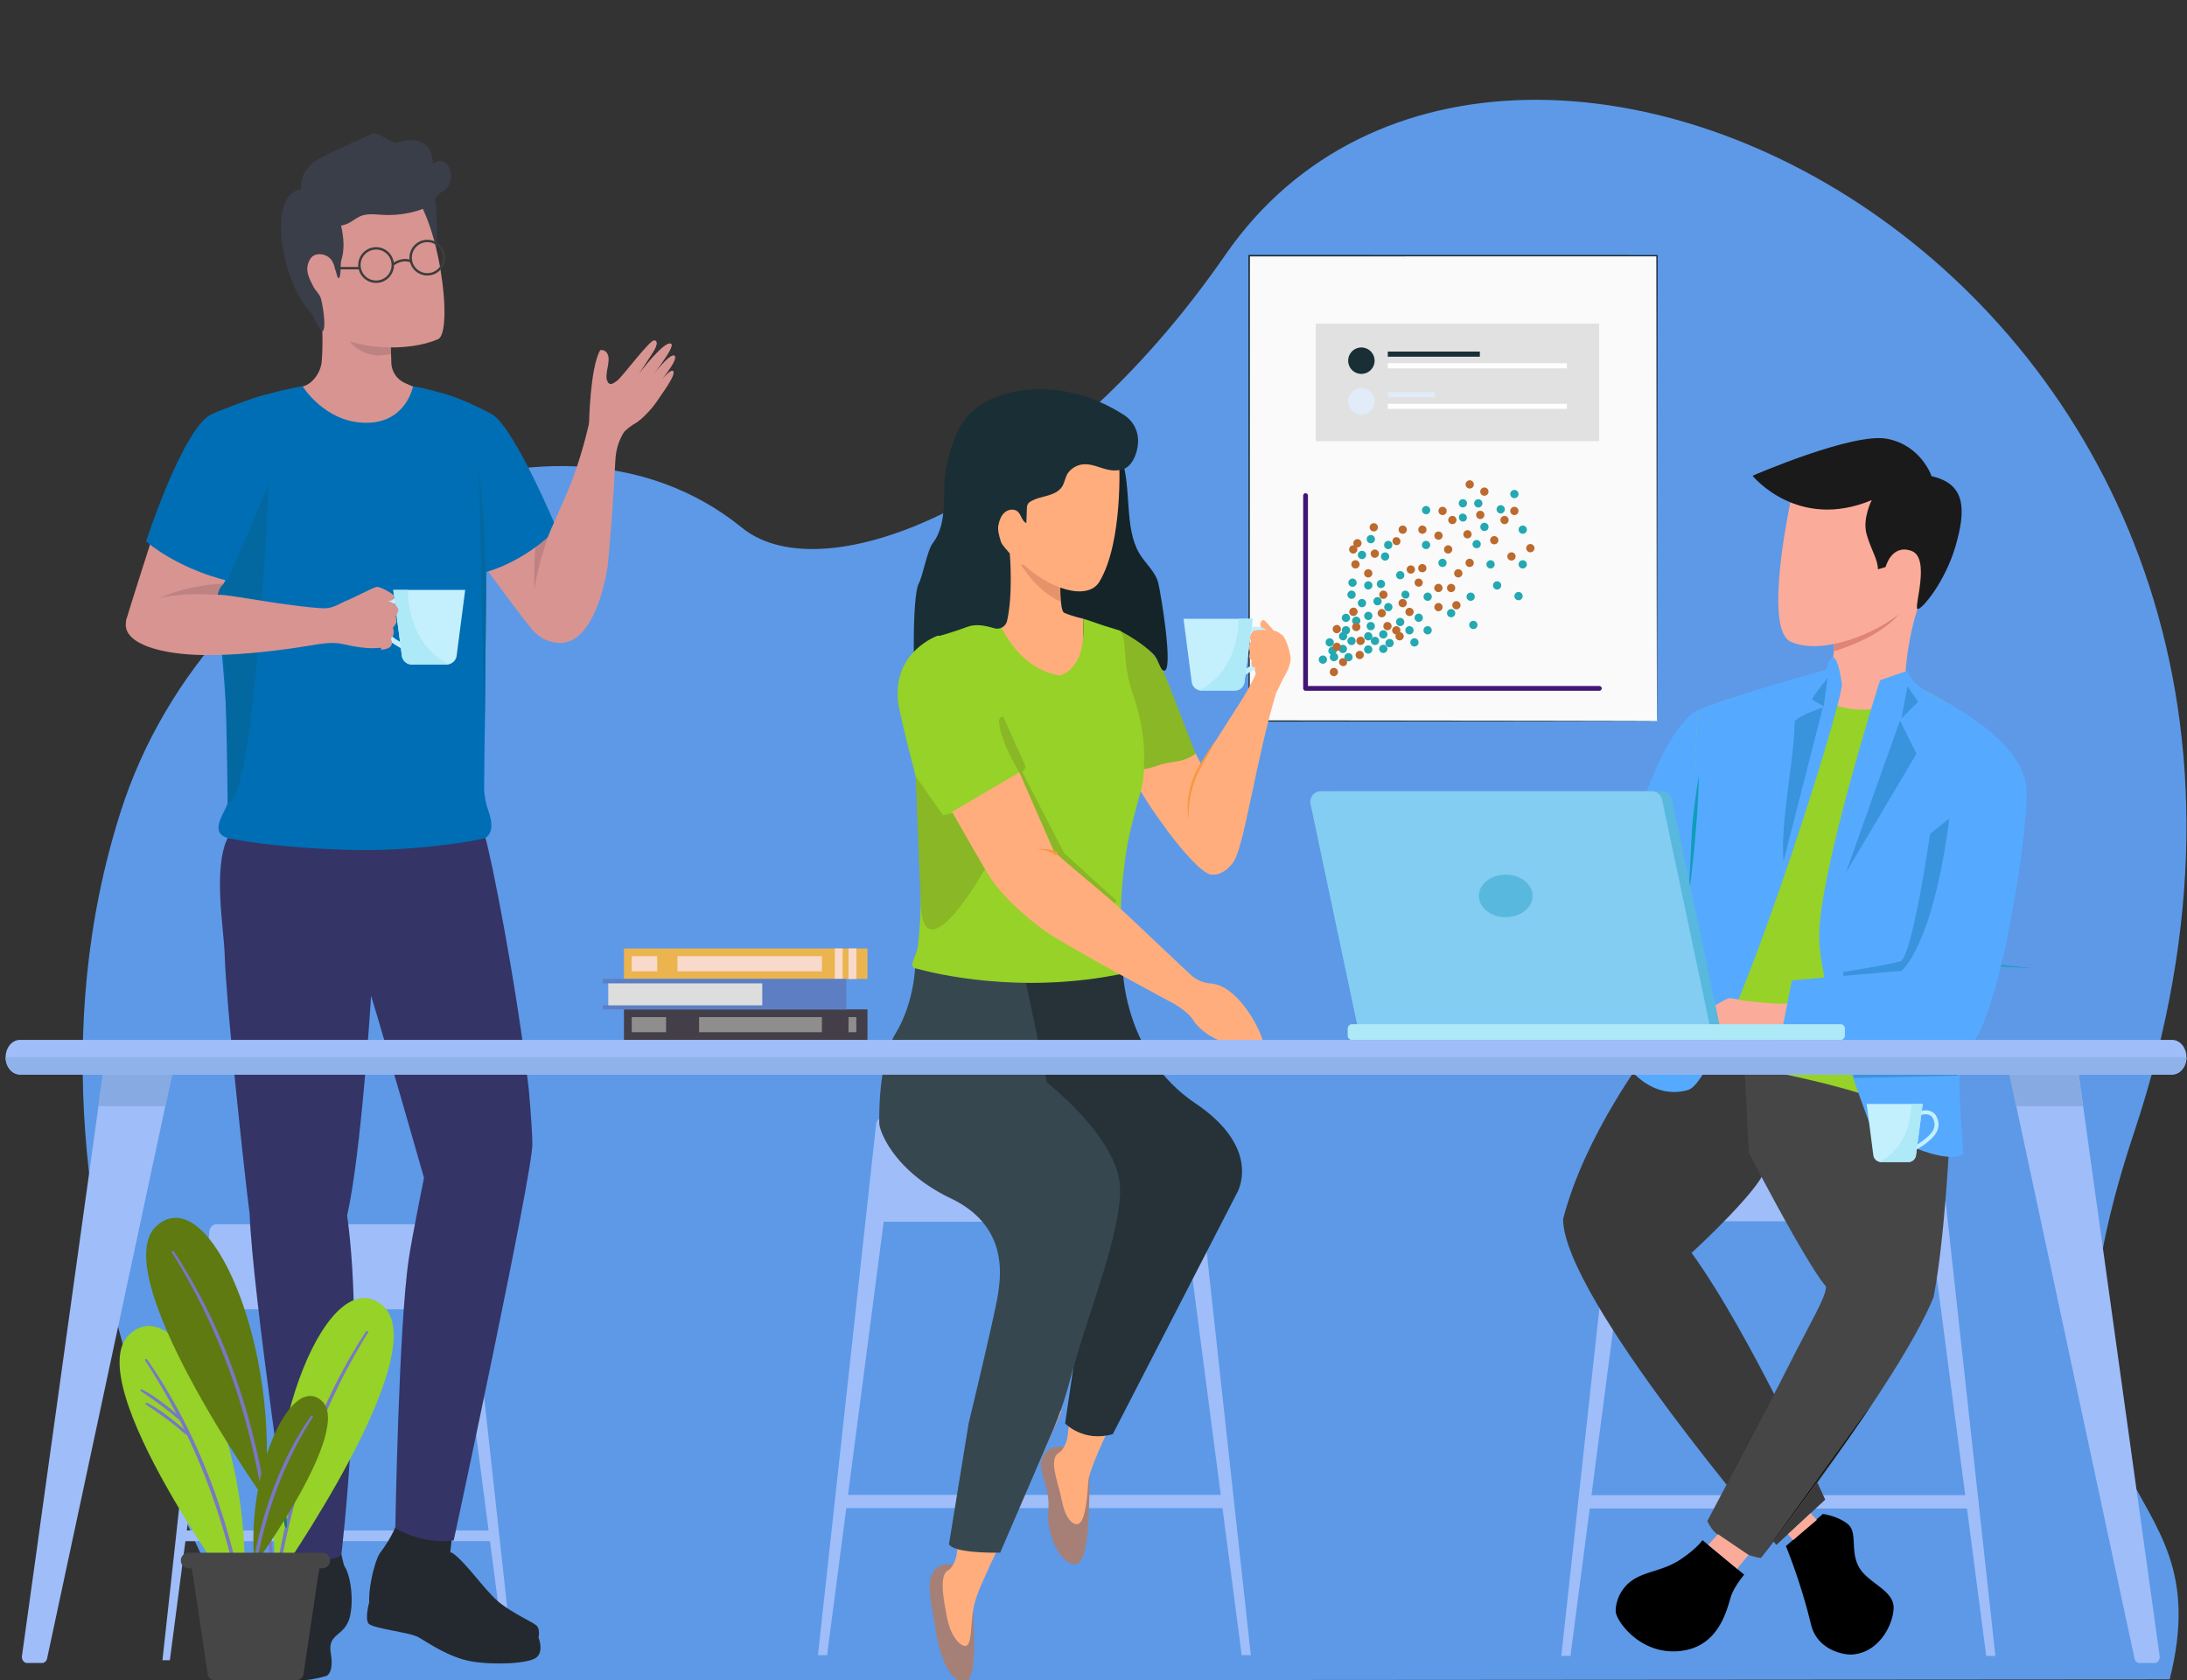 <svg viewBox="0 0 610.67 469.33" xmlns="http://www.w3.org/2000/svg"><rect x="0" y="0" width="610.67" height="469.33" fill="#333333" stroke="none"/><defs><clipPath id="a"><path d="M0 352h458V0H0z"/></clipPath></defs><g clip-path="url(#a)" transform="matrix(1.333 0 0 -1.333 0 469.33)"><path d="M56.499-.078s-60.345 90.493-31.263 181.96c18.956 59.62 90.065 92.29 130.2 59.62 17.092-13.913 64.924 4.61 101.21 57.139 60.172 87.112 248.45-9.677 190.38-183.87C420.491 35.18 465.87 45.37 454.491.2z" fill="#5d99e7"/><path d="M347.1 201h-85.437v97.506H347.1z" fill="#fafafa"/><path d="M347.1 201.01s-.005.159-.008.464l-.008 1.355-.016 5.263-.037 19.894-.072 70.53.141-.14-85.428-.019h-.009l.16.159-.025-97.506-.135.135 61.969-.07 17.325-.034 4.568-.016c1.034-.005 1.575-.015 1.575-.015s-.521-.01-1.547-.015l-4.54-.015-17.296-.035-62.054-.069h-.133v.134l-.026 97.506v.159h.168l85.428-.019h.141v-.14l-.072-70.621-.037-19.862-.016-5.235-.008-1.34c-.003-.3-.008-.448-.008-.448" fill="#1a2e35"/><path d="M273.48 248.24v-40.392h61.537" fill="none" stroke="#421675" stroke-linecap="round" stroke-linejoin="round" stroke-miterlimit="10"/><path d="M277.72 213.26a.866.866 0 10-1.17 1.275.866.866 0 001.17-1.275m2.29.5a.864.864 0 10-1.171 1.272.865.865 0 101.171-1.272" fill="#24a8b2"/><path d="M279.72 215.1a.865.865 0 10-1.171 1.273.865.865 0 001.171-1.273m-.57 1.77a.866.866 0 10-1.17 1.275.866.866 0 001.17-1.275m2.77 1.27a.865.865 0 10-1.172 1.273.865.865 0 001.172-1.273m1.79-.98a.864.864 0 10-1.171 1.27.864.864 0 001.171-1.27m3.51-1.78a.866.866 0 10-1.17 1.275.866.866 0 001.17-1.275m-4.15-1.62a.864.864 0 10-1.171 1.27.864.864 0 001.171-1.27m-1.15 1.75a.866.866 0 10-1.17 1.272.866.866 0 001.17-1.272" fill="#24a8b2"/><path d="M282.55 219.41a.866.866 0 10-1.17 1.275.866.866 0 001.17-1.275m0 2.6a.866.866 0 10-1.17 1.275.866.866 0 001.17-1.275m2.16-.61a.866.866 0 10-1.17 1.275.866.866 0 001.17-1.275m2.51-3.26a.864.864 0 10-1.171 1.27.864.864 0 001.171-1.27" fill="#24a8b2"/><path d="M288.61 217.16a.865.865 0 10-1.172 1.273.865.865 0 001.172-1.273m1.77-1.65a.866.866 0 10-1.17 1.275.866.866 0 001.17-1.275" fill="#24a8b2"/><path d="M280.01 210.65a.865.865 0 10-1.171 1.273.865.865 0 001.171-1.273m1.91 2.05a.866.866 0 00-1.171 1.273.866.866 0 001.171-1.273m-1.27 3.25a.866.866 0 10-1.17 1.272.866.866 0 001.17-1.272m0 3.72a.866.866 0 10-1.17 1.272.866.866 0 001.17-1.272m4.06.43a.866.866 0 10-1.17 1.275.866.866 0 001.17-1.275m-.63 3.15a.864.864 0 10-1.171 1.272.865.865 0 101.171-1.272m5.96-.27a.865.865 0 10-1.171 1.273.865.865 0 001.171-1.273m1.21-2.7a.866.866 0 10-1.17 1.275.866.866 0 001.17-1.275m-5.67-3.12a.864.864 0 10-1.171 1.272.865.865 0 101.171-1.272m-.16-2.94a.865.865 0 10-1.171 1.273.865.865 0 001.171-1.273m8.36 3.92a.864.864 0 10-1.171 1.27.864.864 0 001.171-1.27" fill="#bc6a2e"/><path d="M293.11 219.41a.866.866 0 10-1.17 1.272.866.866 0 001.17-1.272m1.32 5.69a.866.866 0 10-1.17 1.275.866.866 0 001.17-1.275m1.43-1.85a.864.864 0 10-1.171 1.27.864.864 0 001.171-1.27m-5.48 3.6a.865.865 0 10-1.171 1.273.865.865 0 001.171-1.273m-3.16 4.49a.866.866 0 10-1.17 1.275.866.866 0 001.17-1.275m-2.69 1.87a.865.865 0 10-1.171 1.273.865.865 0 001.171-1.273m-.45 3.14a.866.866 0 10-1.17 1.275.866.866 0 001.17-1.275" fill="#bc6a2e"/><path d="M284.94 237.63a.865.865 0 10-1.171 1.273.865.865 0 001.171-1.273m3.43 3.34a.865.865 0 10-1.171 1.273.865.865 0 001.171-1.273m.24-5.49a.866.866 0 10-1.17 1.272.866.866 0 001.17-1.272m7.53-3.34a.866.866 0 10-1.17 1.275.866.866 0 001.17-1.275m1.63-2.76a.867.867 0 00-1.223.051.867.867 0 00.051 1.222.866.866 0 001.172-1.273m4.15-1.11a.866.866 0 10-1.17 1.275.866.866 0 001.17-1.275m0-4.02a.865.865 0 10-1.171 1.273.865.865 0 001.171-1.273m3.77.4a.866.866 0 10-1.17 1.275.866.866 0 001.17-1.275m-1.12 3.61a.864.864 0 10-1.171 1.27.864.864 0 001.171-1.27m1.51 3.08a.866.866 0 10-1.17 1.275.866.866 0 001.17-1.275m2.38 2.19a.866.866 0 10-1.17 1.275.866.866 0 001.17-1.275m-.45 5.99a.866.866 0 10-1.17 1.275.866.866 0 001.17-1.275m-3.18 2.98a.864.864 0 10-1.171 1.27.864.864 0 001.171-1.27m-2.05 1.9a.865.865 0 10-1.171 1.273.865.865 0 001.171-1.273m7.91-.82a.866.866 0 10-1.17 1.275.866.866 0 001.17-1.275m5.07-1.08a.864.864 0 10-1.171 1.27.864.864 0 001.171-1.27m2.06 1.9a.865.865 0 10-1.171 1.273.865.865 0 001.171-1.273m-6.27 4.06a.866.866 0 10-1.17 1.275.866.866 0 001.17-1.275m-3.09 1.5a.865.865 0 10-1.171 1.273.865.865 0 001.171-1.273m5.16-11.68a.866.866 0 10-1.17 1.275.866.866 0 001.17-1.275m3.58-3.42a.865.865 0 10-1.172 1.273.865.865 0 001.172-1.273m3.98 1.75a.866.866 0 10-1.17 1.275.866.866 0 001.17-1.275m-22.63-4.19a.866.866 0 10-1.17 1.275.866.866 0 001.17-1.275m-5.44 5.64a.866.866 0 00-1.171 1.273.866.866 0 001.171-1.273m1.32 2.42a.865.865 0 10-1.171 1.273.865.865 0 001.171-1.273m4.12 0a.865.865 0 10-1.171 1.273.865.865 0 001.171-1.273m3.37-1.25a.865.865 0 10-1.171 1.273.865.865 0 001.171-1.273m2.04-2.88a.866.866 0 10-1.17 1.275.866.866 0 001.17-1.275" fill="#bc6a2e"/><path d="M291.69 216.72a.866.866 0 10-1.17 1.275.866.866 0 001.17-1.275m-1.31 1.83a.866.866 0 10-1.17 1.275.866.866 0 001.17-1.275m-2.63 1.73a.866.866 0 10-1.17 1.275.866.866 0 001.17-1.275m-.53 2.13a.865.865 0 10-1.171 1.273.865.865 0 001.171-1.273m-1.31 2.69a.866.866 0 10-1.17 1.275.866.866 0 001.17-1.275m-2.2 1.75a.865.865 0 10-1.171 1.273.865.865 0 001.171-1.273m.22 2.53a.866.866 0 10-1.17 1.275.866.866 0 001.17-1.275m3.29-.58a.865.865 0 10-1.171 1.273.865.865 0 001.171-1.273m2.65.3a.865.865 0 10-1.171 1.273.865.865 0 001.171-1.273m-.69-3.59a.866.866 0 10-1.17 1.272.866.866 0 001.17-1.272m2.23-1.26a.865.865 0 10-1.171 1.273.865.865 0 001.171-1.273m2.5-3.11a.866.866 0 10-1.17 1.275.866.866 0 001.17-1.275m1.95-1.73a.866.866 0 10-1.17 1.275.866.866 0 001.17-1.275m3.8 0a.866.866 0 10-1.17 1.275.866.866 0 001.17-1.275m-2.76-2.54a.866.866 0 10-1.17 1.275.866.866 0 001.17-1.275m.87 5.14a.867.867 0 00-1.223.051.866.866 0 101.223-.051m-2.78 4.84a.866.866 0 00-1.171 1.273.866.866 0 001.171-1.273m-1.08 4.09a.865.865 0 10-1.171 1.273.865.865 0 001.171-1.273m-3.17 3.92a.864.864 0 10-1.171 1.27.864.864 0 001.171-1.27m.67 2.42a.866.866 0 10-1.17 1.275.866.866 0 001.17-1.275m-5.5-2.09a.866.866 0 10-1.17 1.275.866.866 0 001.17-1.275m1.84 3.3a.865.865 0 10-1.171 1.273.865.865 0 001.171-1.273m11.58-1.21a.866.866 0 10-1.17 1.275.866.866 0 001.17-1.275m3.45-3.75a.866.866 0 10-1.17 1.275.866.866 0 001.17-1.275m-3.12-7.1a.865.865 0 10-1.171 1.273.865.865 0 001.171-1.273m4.91-3.45a.865.865 0 10-1.171 1.273.865.865 0 001.171-1.273m4.67-2.45a.866.866 0 10-1.17 1.275.866.866 0 001.17-1.275m-.58 5.9a.865.865 0 10-1.171 1.273.865.865 0 001.171-1.273m5.54 2.37a.865.865 0 10-1.171 1.273.865.865 0 001.171-1.273m-1.37 4.41a.865.865 0 10-1.171 1.273.865.865 0 001.171-1.273m-2.91 4.24a.864.864 0 10-1.171 1.27.864.864 0 001.171-1.27m1.63 3.61a.864.864 0 10-1.171 1.27.864.864 0 001.171-1.27m-4.53 1.94a.866.866 0 00-1.171 1.273.866.866 0 001.171-1.273m0 2.99a.864.864 0 10-1.172 1.271.864.864 0 001.172-1.271m-7.69-1.42a.865.865 0 10-1.171 1.273.865.865 0 001.171-1.273m10.93 1.42a.865.865 0 10-1.171 1.273.865.865 0 001.171-1.273m4.71-1.24a.866.866 0 10-1.17 1.275.866.866 0 001.17-1.275m2.85 3.19a.865.865 0 10-1.171 1.273.865.865 0 001.171-1.273m1.75-7.46a.865.865 0 10-1.171 1.273.865.865 0 001.171-1.273m0-7.27a.865.865 0 10-1.171 1.273.865.865 0 001.171-1.273m-.89-6.67a.867.867 0 00-1.223.051.866.866 0 101.223-.051" fill="#24a8b2"/><path d="M334.97 259.64h-59.361v24.651h59.361z" fill="#e1e1e1"/><path d="M287.94 276.51a2.767 2.767 0 10-5.534-.002 2.767 2.767 0 005.534.002m22.05.84h-19.282v1.07h19.282z" fill="#1a2e35"/><path d="M328.22 274.91h-37.51v1.071h37.51z" fill="#fff"/><path d="M287.94 268a2.767 2.767 0 10-5.535 0 2.767 2.767 0 005.535 0m12.62.84h-9.847v1.071h9.847z" fill="#e1ecf8"/><path d="M328.22 266.41h-37.51v1.07h37.51z" fill="#fff"/><path d="M260.1 5.274h1.917l-12.17 111.16a1.879 1.879 0 01-1.867 1.674h-62.606a1.879 1.879 0 01-1.867-1.674L171.336 5.274h1.917l13.592 104.07a1.88 1.88 0 001.863 1.636h55.937c.943 0 1.74-.7 1.863-1.636z" fill="#9fbdf9"/><path d="M250.16 96.087h-66.981l2.437 17.267h62.056zm7-60.003h-80.969v2.777h80.969zM105.9 4.21h1.552l-9.854 90a1.52 1.52 0 01-1.512 1.356h-50.69a1.521 1.521 0 01-1.512-1.355l-9.854-90h1.552l11.005 84.267c.1.756.745 1.324 1.509 1.324h45.29c.764 0 1.41-.568 1.509-1.324z" fill="#9fbdf9"/><path d="M97.854 77.739H43.621l1.973 13.98H95.84zm5.666-48.582H37.961v2.248h65.559zM416.06 5.12h1.922l-12.203 111.46a1.885 1.885 0 01-1.873 1.678h-62.778a1.886 1.886 0 01-1.873-1.679L327.051 5.12h1.923l13.63 104.36a1.884 1.884 0 001.867 1.641h56.091c.946 0 1.746-.702 1.868-1.64z" fill="#9fbdf9"/><path d="M406.1 96.182h-67.165l2.443 17.314h62.228zm7.01-60.168h-81.191v2.785h81.191z" fill="#9fbdf9"/><path d="M374.1 28.126s3.113-7.476 5.264-16.453c1.245-5.199 6.621-6.345 8.454-6.267 5.426.229 8.608 5.719 8.839 9.59s-5.257 5.258-7.222 8.666c-1.964 3.409-.231 7.338-2.368 9.07-2.138 1.734-5.231 2.131-5.231 2.131M365.36 22.137s-1.752-2.056-2.583-4.051c-.786-1.859-1.859-9.675-8.948-11.594a12.695 12.695 0 00-1.649-.317c-8.57-1.089-13.74 6.409-13.74 8.328 0 .998.257 2.298.907 3.553a8.157 8.157 0 002.887 3.114c2.842 1.753 6.288 1.829 9.78 4.156 3.507 2.344 4.612 4.047 4.612 4.047z"/><path d="M345.5 178.46s-4.976-15.431-4.472-18.832 6.449-6.803 10.971-5.164c4.523 1.637 5.153 19.272 5.153 19.272" fill="#fbab99"/><path d="M371.83 131.66s.566-21.162-3.212-26.831c-3.779-5.668-14.277-15.261-14.277-15.261 12.477-17.194 27.991-51.708 27.991-51.708l-10.231-9.483s-44.607 51.773-44.674 68.264c4.541 17.759 17.761 35.019 17.761 35.019" fill="#3a3a3a"/><path d="M408.3 112.19s-.967-20.15-3.279-31.926C397.976 62.881 368.86 25.63 368.86 25.63s-3.194.334-5.99 2.497c-1.739 1.344-2.942 2.193-3.744 2.994-.815.801-1.497 2.246-1.497 2.246s12.851 24.163 17.038 32.538c4.535 9.069 7.936 14.48 7.816 16.627-2.872 3.296-9.705 15.811-13.485 22.931v.015c-1.601 2.993-2.644 5.019-2.644 5.019l-.952 18.138 13.8 3.78s26.393-4.656 26.952-5.23c.575-.559 2.146-14.995 2.146-14.995" fill="#464647"/><path d="M422.01 185.1c-.775 13.136-14.088 20.002-20.459 23.139-1.613.795-2.109.998-2.109.998l-16.087.226s-.659.02-3.57-.115c-6.787-.316-20.543-4.077-23.922-6.388-9.258-6.329-14.869-29.762-14.869-29.762l12.759-5.635s-.9-15.818-4.347-27.072c-.493-1.607-1.491-2.962-2.683-4.147a2.177 2.177 0 01-.643-1.872c-2.116-.803-.892-2.809-.892-2.809s58.196-6.613 63.108-19.462c2.335 2.361 2.125 5.138 1.072 7.588.341.846.394 1.796.279 2.747-.477 3.954-.037 7.966.764 11.867l3.24 15.778 3.868-.268s4.995 26.655 4.491 35.187" fill="#96d228"/><path d="M404.43 151.43l-1.041-8.698 12.474-2.362 3.151 9.399M403.62 228.71l-20.165-3.083s.56-2.479.71-6.017c.06-1.224.06-2.569-.045-3.99-.008-.16-.207-3.064-.765-4.396-.343-.82-1.351-1.758-3.572-1.878 0 0 .917-5.934 10.316-5.946 9.125-.012 11.45 4.837 11.45 4.837s-.124.065-.321.194a5.078 5.078 0 00-2.006 2.641c-.19.563.964 12.323 4.398 17.638" fill="#fbab99"/><path d="M397.65 223.25c-3.764-4.414-11.246-6.954-13.528-7.633a32.59 32.59 0 01.045 3.99c6.168 2.857 16.688 7.422 13.483 3.643" fill="#e08379"/><path d="M376.13 250.33c-.538-1.157-.877-2.387-1.131-3.637-1.193-5.886-5.018-26.706.086-29.054 5.953-2.739 15.762 1.026 20.598 4.286 9.185 6.191 12.012 7.832 12.025 18.93.017 15.403-24.601 24.465-31.578 9.475" fill="#fbab99"/><path d="M367.11 252.4s9.384-11.621 24.973-5.102c0 0-2.016-3.874-1.072-7.18.946-3.307 2.363-5.243 2.363-7.322l1.606.473s1.228 4.865 5.385 3.401c4.157-1.465.427-12.057 1.316-12.2.891-.143 5.77 5.682 7.943 13.169 2.173 7.486 2.267 13.06-5.008 14.666 0 0-2.141 6.456-9.321 7.842-7.18 1.385-28.185-7.747-28.185-7.747" fill="#1a1a1a"/><path d="M382.58 211.8s1.747 7.237 3.245-2.995c.491-3.358-24.457-82.851-32.193-85.097s-12.727 4.991-12.727 4.991l5.24 7.985 6.99 18.591.618 12.286 1.876 35.754s5.739 2.496 26.951 8.485" fill="#5af"/><path d="M409.91 144.82l-6.146 1.077s.019-1.926-1.677-2.396c-1.697-.472-6.803-.318-12.409-.628-8.484-.472-12.862-1.116-17.16-1.088-1.688.012-6.731.565-6.731.565s-2.673.538-3.522.585c-.847.047-9.66-5.56-9.707-6.079-.047-.518 2.37-.472 5.662-.754 2.663-.229 7.95-.088 9.873-.025l.049-.135 16.603-1.738s21.093-2.034 25.296-1.788c4.204.246 8.111 14.788 8.111 14.788z" fill="#fbab99"/><path d="M408.3 182.67c-.292-2.61-.611-5.215-.981-7.812-.349-2.599-.72-5.196-1.133-7.786-.404-2.59-.769-5.187-1.218-7.77l-.633-3.88-.303-1.939c-.086-.642-.211-1.306-.276-1.901l-.308.369c3.668-.641 7.377-1.107 11.087-1.532 3.709-.452 7.429-.817 11.149-1.193-3.737.159-7.466.431-11.196.725-3.726.332-7.449.715-11.161 1.274l-.328.049.02.32c.089 1.389.301 2.639.478 3.955l.569 3.894c.368 2.599.831 5.181 1.264 7.768.425 2.588.897 5.169 1.397 7.744a236.29 236.29 0 001.573 7.715m-55.16-22.17s.019 1.831.16 4.566c.088 1.367.15 2.964.291 4.669l.439 5.343.562 5.331c.176 1.702.415 3.283.582 4.642.37 2.714.694 4.517.694 4.517s-.018-1.831-.159-4.567c-.089-1.367-.148-2.965-.292-4.669-.14-1.706-.29-3.524-.438-5.343l-.565-5.331c-.177-1.701-.415-3.283-.582-4.641-.37-2.715-.692-4.517-.692-4.517" fill="#119cbc"/><path d="M358.56 35.279s14.271 27.139 16.916 32.234M368.86 25.63s19.097 25.767 22.905 31.729"/><path d="M355.63 203.31s-7.736-2.995-14.724-30.196l12.977-5.74zm38.18 6.24s-13.227-41.675-12.728-54.403c.499-12.726 10.732-38.93 10.732-38.93s14.225-8.734 19.465-5.989c0 0-1.747 20.463-.25 22.21 1.498 1.747 6.988 49.412 6.988 49.412z" fill="#5af"/><path d="M398.75 203.24l4.961-5.26-17.065-28.802M373.6 171.62c-.715 8.289 2.206 20.602 2.35 29.408l1.107.809c1.531.8 3.13 1.469 4.774 1.997m.999 6.216c-.728-1.081-2.745-3.29-3.244-4.492.483-.465 1.941-1.068 2.425-1.532m4.069-55.616s9.483 1.497 11.979 2.246c2.496.748 6.239 26.702 6.239 26.702l8.983 7.237-.748-19.215-2.496-38.682-21.711-.499z" fill="#3a93dd"/><path d="M393.81 209.55l5.739 1.997s.657-2.482 4.073-4.36c3.415-1.879 20.633-10.115 20.883-20.845.249-10.731-6.488-52.407-13.226-54.653-6.739-2.246-38.681.998-38.681.998l2.745 13.976 22.959 1.996s6.512 4.923 9.993 31.659z" fill="#5af"/><path d="M399.55 208.3l2.246-3.244-3.493-3.494" fill="#3a93dd"/><path d="M357.83 28.375l2.039 2.246 6.399-4.34-2.4-2.909zm17.76.998l-1.07 1.248 4.759 4.411 1.302-1.416z" fill="#fbab99"/><path d="M360.29 136.93h-73.839l-9.862 46.694a2.211 2.211 0 002.163 2.668h69.32a2.211 2.211 0 002.163-1.754z" fill="#58b8dd"/><path d="M358.22 136.93h-73.839l-9.862 46.694a2.21 2.21 0 002.163 2.668h69.319a2.212 2.212 0 002.164-1.754z" fill="#83cdf2"/><path d="M385.56 134.2H283.21a.9.9 0 00-.9.9v1.479a.9.9 0 00.9.9h102.35a.9.9 0 00.9-.9V135.1a.9.9 0 00-.9-.9" fill="#ade9f7"/><path d="M321.03 164.36c0-2.461-2.519-4.457-5.625-4.457s-5.625 1.996-5.625 4.457c0 2.462 2.519 4.457 5.625 4.457s5.625-1.995 5.625-4.457" fill="#58b8dd"/><path d="M202.06 22.89s-1.463 1.95-4.483 1.319c-1.204-.251-2.279-1.406-2.624-2.667-.713-2.607.407-6.691 1.075-11.219.59-3.995 2.491-10.516 5.875-10.634 3.384-.119 1.737 12.992 1.932 18.881m21.445 28.967s-1.463 1.949-4.483 1.319c-1.204-.252-2.279-1.406-2.624-2.668-.713-2.606 1.955-5.94 1.398-10.798-.46-4.012 2.168-10.936 5.552-11.055 3.383-.118 2.946 13.323 3.141 19.212" fill="#a68077"/><path d="M227.1 79.465s-1.34-11.035-2.797-22.107c-.172-1.309-.387-3.496-.617-5.813-.123-1.236-.551-2.435-1.323-3.409-.368-.464-1.015-.517-1.355-1.413-.805-2.129.862-6.038 1.344-8.737.741-3.864 2.093-5.266 3.255-5.263 1.984.007 2.213 7.462 2.368 9.064.44 4.54 11.683 25.397 17.616 39.334zm-23.22-24.647s-1.34-11.036-2.797-22.108c-.172-1.309-.387-3.496-.617-5.813-.123-1.236-.551-2.435-1.323-3.409-.368-.463-1.015-.517-1.354-1.413-.806-2.129.091-6.179.573-8.878.741-3.863 2.655-5.988 3.817-5.984 1.238.003 1.12 2.857 1.461 5.89.206 1.827.302 2.48.967 4.524 1.41 4.337 11.831 24.909 17.765 38.847z" fill="#ffad7d"/><path d="M233.1 51.584l25.954 50.41s5.739 9.234-8.734 18.966c-14.475 9.732-15.059 27.12-15.059 27.12l-23.872 1.079 3.494-36.684 14.723-14.474-6.488-44.171s3.743-3.993 9.982-2.246" fill="#263238"/><path d="M202.9 53.83s5.645 23.389 6.191 27.291c.547 3.903 2.044 14.135-9.935 19.874-11.978 5.74-14.973 14.225-14.973 15.723 0 1.497-.249 12.726 3.494 18.966 3.744 6.238 3.993 13.475 3.993 13.475l22.709-.499 4.935-23.42s13.949-10.826 15.206-20.88c1.118-8.94-6.792-27.669-10.319-41.238a79.004 79.004 0 00-3.927-11.392l-10.761-24.977s-9.483-.249-10.731 1.747z" fill="#37474f"/><path d="M265.01 219.27s-.87.94-.977 1.721c-.106.781.356 1.227.675 1.164.32-.064 1.224-1.235 1.721-1.767s1.247-1.504 1.247-1.504" fill="#ffad7d"/><path d="M261.97 208.69s.925 1.696 1.051 2.136-.426.479-.14 1.854c0 0-1.028 5.034.083 6.224 1.11 1.19 4.328 1.489 5.233.366.967-.275 1.721-2.694 2.098-4.58.377-1.884-1.257-4.284-1.634-5.032s-1.371-2.85-1.371-2.85m-7.19-28.558s-3.152-3.363-3.122-8.279c-1.236-.98-2.79-1.523-4.011-.86-.603.332-1.266.83-1.945 1.433-1.945 1.976-4.117 4.449-6.319 7.284-.226.301-.347.483-.347.483-5.112 6.71-10.27 15.457-12.939 25.032-1.417 5.067-.875 11.024 3.876 13.588 0 0 3.951-.966 6.515-5.806 2.005-3.771 6.017-11.944 9.816-19.212 3.71-7.043 7.194-13.21 8.476-13.663" fill="#ffad7d"/><path d="M232.89 220.46c4.479-1.046 8.17-3.923 10.31-7.996.545-1.038.975-2.131 1.404-3.223 1.839-4.677 3.998-10.368 5.836-15.045-2.515-2.028-5.184-1.506-7.747-2.46a17.324 17.324 0 00-7.559-1.014c-.434.039-.876.097-1.272.28-.532.246-.938.695-1.324 1.137a78.691 78.691 0 00-2.297 2.762c-.639.805-1.276 1.65-1.543 2.642-.363 1.347 0 2.77.363 4.116" fill="#89b725"/><path d="M235.01 255.82c2.036-6.182.481-14.291 3.623-19.65 1.257-2.145 3.388-3.83 3.991-6.242.507-2.027 3.286-18.585 1.206-18.377-.861.087-1.076 2.324-2.245 3.494-2.22 2.221-5.529 4.101-6.738 4.742-.399.211.183-6.865-.25-6.738-1.553.455-4.154-.584-5.49-1.498-1.638-1.12-3.587 9.378-5.468 10.008-2.413.807-3.904 3.239-4.708 5.652-2.246 6.746-.651 14.131 1.426 20.932 1.037 3.398 2.569 7.167 5.901 8.401" fill="#142428"/><path d="M267.29 206.81c-4.011-13.316-6.513-30.923-8.67-34.935-.361-.678-.949-1.357-1.643-1.9-1.237-.979-2.791-1.522-4.011-.859-.604.332-1.267.83-1.946 1.432-2.548 2.262-5.338 5.957-6.319 7.284-.225.302-.347.483-.347.483 1.403 3.408 4.239 8.46 7.269 13.602 4.162 7.073 8.692 13.436 10.427 16.889zm-40.32 2.85l-17.048 2.572-11.718 6.528s12.183 4.038 12.288 5.248c.105 1.222-.418 13.557-.418 13.557l6.399-3.887 5.621-3.421s-.023-1.268.035-2.688c.07-1.722.268-3.665.791-3.887 1.874-.803 3.992-1.233 3.992-1.233z" fill="#ffad7d"/><path d="M222.12 226.02c-5.283 2.467-8.235 7.736-8.235 7.736l2.594-.083 5.62-3.421s-.037-2.812.021-4.232" fill="#e5936a"/><path d="M262.21 212.74a13.394 13.394 0 00-1.167-.763l.999 7.629c.585.153 1.387.259 2.06-.01.508-.207.874-.595 1.108-1.2.864-2.204-.446-3.745-3-5.656m3.961 6.03c-.346.874-.912 1.47-1.695 1.782-.768.307-1.609.268-2.295.134l.23 1.747h-2.924l-11.575.005 1.719-13.261a2.046 2.046 0 01.797-1.368 2.07 2.07 0 011.224-.408h7.005c.437 0 .86.134 1.214.394.005.005.005.009.01.009l.01.01c.432.326.715.811.787 1.354v.005l.202 1.526c.581.322 1.363.778 1.949 1.215 2.252 1.69 4.557 3.755 3.342 6.856" fill="#c3f0fc"/><path d="M262.41 222.43l-.23-1.748-.139-1.08-.999-7.629-.163-1.277-.202-1.527v-.005a2.026 2.026 0 00-.788-1.354l-.009-.009c-.005 0-.005-.005-.01-.01a2.049 2.049 0 00-1.214-.393h-7.005c-.178 0-.35.024-.518.067 1.147.475 8.055 3.817 8.353 14.965z" fill="#ade9f7"/><path d="M266.16 219.97s-3.374.485-3.892-.363c-.518-.849-.503-1.39-.298-1.674.204-.282-.293-.836-.357-1.401s.357-.86.357-.86-.043-.015-.277-.938c-.147-.585.355-.746.455-1.002.105-.264-.163-.755.073-1.132s.825-.518 2.097-.683c1.273-.165 3.204.527 4.076 1.233" fill="#ffad7d"/><path d="M236.22 175.39c-.633-3.272-1.523-11.039-1.433-15.095.082-3.39.121-6.782 1.307-9.469 1.215-2.751-.357-2.642-.838-2.742-21.444-4.45-39.44-.038-43.673 1.158-1.291.419.484 2.842.67 4.41 1.23 10.4.774 25.344-1.756 49.968-.935 9.154 1.598 11.582 2.187 12.32 1.417 1.84 3.619 2.896 4.916 3.559 3.996 2.021 11.189 3.363 11.189 3.363s3.71-10.993 13.376-12.32c5.279 2.171 4.811 8.837 4.736 11.898 1.718-.467 2.488-.95 7.841-2.533 1.494-2.157.196-6.666 2.624-13.376.603-1.689 2.428-7.571 2.307-13.075-.06-3.016 0-4.273-.61-6.774-.989-3.662-2.104-7.446-2.843-11.292" fill="#96d228"/><path d="M234.44 255.49s.875-16.912-4.131-25.275c-2.503-4.184-10.717-1.464-16.098 3.782-14.261-.001-10.535 13.756-10.46 14.693.074.937 21.032 9.068 21.032 9.068z" fill="#ffad7d"/><path d="M238.36 258.94c-.198-1.85-1.013-4.067-2.584-4.939-.663-.361-1.431-.478-2.187-.489-2.42-.047-4.422 1.524-6.785 1.268-1.163-.116-2.245-.745-2.979-1.641-.849-1.059-.733-2.525-1.734-3.514-1.594-1.582-4.072-1.443-5.969-2.478-.314-.164-.64-.361-.815-.664-.174-.302-.197-.675-.209-1.024l-.105-2.991c-.942.419-1.047 1.758-1.815 2.432-.745.641-1.966.466-2.723-.186-.745-.64-1.105-1.629-1.303-2.595-.245-1.163.174-2.397.523-3.572.21-.675 1.452-1.92 1.848-2.444 0 0 .744-8.368-.571-14.129-.272-1.189-1.52-1.877-2.688-1.528l-.02.006c-1.839.547-3.852.977-5.644.279-1.082-.419-5.04-1.764-6.18-1.95-1.071-.186 3.734-6.513 2.745-5.989-.314.163-4.689.812-4.991.998-1.629.966-1.31-10.584-1.997-8.734-.989 2.676-1.135 22.111.25 24.705.942 1.758 1.771 6.959 2.982 8.541 1.676 2.188 2.164 5.051 2.304 7.797s-.023 5.539.559 8.227c.988 4.596 2.303 8.984 5.841 11.951 5.679 4.748 18.731 6.967 31.326-1.14 1.977-1.273 3.2-3.532 2.921-6.197" fill="#1a2e35"/><path d="M220.73 172.26c-1.202 3.557-11.93 26.686-15.15 34.426-2.106 5.064-5.952 6.384-5.952 6.384-4.96-2.109-6.062-7.987-5.125-13.159 3.93-21.674 18.63-38.919 20.928-39.629-2.719 7.778 5.299 11.978 5.299 11.978" fill="#ffd1ab"/><path d="M250.32 137.77c-.012.004-.021.019-.028.034-.638 1.159-1.614 2.138-3.406 3.353-11.57 7.715-28.309 16.482-31.454 19.13 0 0-7.725 5.844 4.949 12.909 2.168-.414 22.144-18.994 28.884-25.253 1.206-1.12 2.743-1.822 4.385-1.935 5.361-.365 10.024-8.783 10.921-12.12.453-1.681-9.415-2.08-14.251 3.882" fill="#ffad7d"/><path d="M206.4 210.3l8.485-18.966-.749-.998 8.735-16.97 10.98-9.983-2.745-4.242-11.804 12.175-6.663 13.529-10.232 22.46z" fill="#89b725"/><path d="M196.46 218.9s-9.47-3.22-8.345-13.834c.341-3.225 5.688-23.218 5.688-23.218s5.588-.374 9.976.918c4.696 1.382 9.758 7.493 9.758 7.493s-3.777 6.032-4.244 10.347c-.292 2.688 3.353.606 3.353.606l-3.005 14.483z" fill="#96d228"/><path d="M246.14 141.65s2.448 2.09 3.925 5.515c0 0-13.487 12.877-16.55 15.61s-12.375 10.273-12.785 11.074-7.196 16.414-7.196 16.414l-14.088-8.284s5.935-10.863 8.339-14.304c2.403-3.439 6.173-6.974 10.556-10.273 4.382-3.298 27.799-15.752 27.799-15.752" fill="#ffad7d"/><path d="M248.99 180.32c-.281 1.489-.277 3.026-.104 4.54.188 1.513.595 2.997 1.148 4.42.579 1.414 1.359 2.743 2.17 4.005a105.271 105.271 0 002.485 3.785c-.678-1.351-1.408-2.671-2.143-3.988-.749-1.318-1.504-2.599-2.035-3.994-.578-1.373-.966-2.818-1.234-4.286a21.016 21.016 0 01-.287-4.482m-31.8-6.21a8.8 8.8 0 002.224.016c.746-.092 1.5-.294 2.198-.692l-.41-.595c-1.057.854-2.56 1.212-4.012 1.271" fill="#f9973e"/><path d="M191.82 189.41s1.043-27.137 1.103-27.775c1.248-13.225 13.387 8.34 13.387 8.34l-6.774 11.749-1.996-.499z" fill="#89b725"/><path d="M87.679 270.58c-1.229-2.881-5.061-6.641-8.147-7.108-10.517-1.551-15.154 5.017-16.719 7.43.205.088.556.19.805.263 1.887.6 3.54 2.838 3.759 5.09.278 2.926.278 8.557-.409 12.024l14.48-5.135c.146-1.009.263-2.12.351-3.247.044-.687.088-1.36.117-2.018.029-.629.044-1.229.058-1.784a4.826 4.826 0 012.868-4.271z" fill="#d89491"/><path d="M84.764 298.92c-.173-2.029.717-4.023 1.949-5.646.87-1.148 2.032-2.217 3.464-2.381 1.524-.175 1.644 18.389.882 19.382-1.021 1.331-2.836 2.041-4.485 1.721" fill="#3a3e49"/><path d="M81.916 277.88c-1.17-.205-2.867-.336-3.408-.249-3.423.542-5.353 2.501-6.055 4.476 2.399-1.067 5.382-2.164 9.346-2.208.044-.688.088-1.361.117-2.019" fill="#bf8282"/><path d="M85.202 313.21c6.918-5.988 9.824-30.732 6.576-32.18-6.117-2.726-17.608-2.365-22.925 1.784-5.754 4.49-6.064 15.113-6.146 21.824-.075 6.097 1.422 14.274 9.137 14.048 5.072-.149 9.623-2.243 13.358-5.476" fill="#d89491"/><path d="M66.136 306.18c1.9-1.628 4.812-1.951 7.022-.778.833.442 1.566 1.07 2.441 1.421 1.43.571 3.033.329 4.57.244 2.182-.12 4.383.098 6.499.645 1.045.271 2.156.603 2.99 1.305.556.468 1.115.94 1.557 1.516.266.346.493.735.841 1 .235.179.513.292.765.446 1.944 1.2 2.258 4.555.426 5.977a1.85 1.85 0 01-.745.372c-.644.134-1.278-.219-1.841-.559-.087 1.131-.192 2.322-.834 3.258-.673.983-1.858 1.528-3.043 1.652-1.186.124-2.378-.129-3.519-.473-1.181-.356-4.124 2.401-5.23 1.854-.592-.293-10.612-4.596-12.42-6.037-1.895-1.51-3.124-4.138-2.307-6.541" fill="#3a3e49"/><path d="M69.284 308.94c1.255-1.022 1.819-2.661 2.181-4.239.546-2.376.764-4.907.007-7.225-.215-.659.061-3.791-.619-3.655-.264.053-.58 2.232-1.197 3.421-.956 1.842-3.673 2.066-4.579.716-1.621-2.414-.014-4.629.477-5.745.401-.914 1.391-1.716 1.659-2.643.344-1.187 1.115-5.584.498-6.747-.515-.972-1.91 3.076-2.64 3.798-5.433 5.374-9.069 22.616-3.175 25.428 1.149.549 2.462.982 3.642.506" fill="#3a3e49"/><path d="M101.68 176.5c-3.625-4.804-17.686-4.548-23.695-4.233-23.185 1.212-30.304 4.233-30.304 4.233-4.366 1.331.053 5.82.128 7.965.637 18.21-3.054 46.747-3.054 46.747l7.665 37.174c5.024 1.748 10.957 2.781 10.957 2.781s4.596-7.552 13.158-7.673c8.569-.12 9.997 7.673 9.997 7.673s6.963-1.164 12.844-4.076l2.507-34.074-.474-46.166c.043-1.66.394-3.29.954-4.854.637-1.781 1.108-4.303-.683-5.497" fill="#006eb4"/><path d="M111.22 250.3s8.972-17.685 10.023-20c3.456-7.62-3.52-17.565-9.968-9.902-3.038 3.611-14.882 20.009-14.882 20.009" fill="#d89491"/><path d="M112.96 244.11s-2.398-14.388 0-21.937l4.441 17.852z" fill="#bf8282"/><path d="M51.023 238.95s-1.67-4.327-4.178-9.137c-1.044-2.004-2.231-4.085-3.503-5.983-1.541-2.287-3.197-4.298-4.874-5.534-6.394-4.732-12.433 2.067-12.014 3.843.426 1.777 5.77 18.324 5.77 18.324z" fill="#d89491"/><path d="M46.845 229.81c-1.044-2.004-2.231-4.085-3.503-5.983h-5.073l-4.853 2.984s5.77 2.686 13.429 2.999" fill="#bf8282"/><path d="M103.2 265.19c-.956.625-7.211 3.664-10.51 4.484l3.022-8.105c-.443-.087-.756-.151-.756-.151s-2.013-10.303-2.013-10.658c0-.356 3.997-11.958 3.997-11.958l4.647-6.63s7.861 1.804 15.039 9.114c0 0-8.661 20.79-13.426 23.904m-59.098-.01c1.002.546 8.353 3.425 11.652 4.245l-2.274-7.93c.443-.086.756-.151.756-.151s2.123-10.32 2.013-10.658c-3.842-11.785-8.565-20.279-8.565-20.279s-9.435 1.987-17.092 8.217c0 0 7.58 23.323 13.51 26.556" fill="#006eb4"/><path d="M100.32 254.26s1.629-14.653 1.498-27.44l-.305-29.605" fill="#0468a0"/><path d="M134.04 267.61l-.675 1.909-4.371 2.185-3.708-1.949-1.274-5.619.28-.616-.866.038s-1.148-5.441-3.298-11.325c-1.894-5.182-4.749-10.668-5.696-13.625-.263-.824-.601-1.962-.98-3.263 0 0-.115-.362-.285-.98l-.057-.197h.004c-.978-3.617-3.42-14.483 1.951-16.395 9.704-3.455 12.238 15.769 12.238 15.769.754 7.524 1.286 16.148 1.603 22.169.107 2.015.665 3.99 1.723 5.708.37.6 1.911 1.671 2.539 2.054 2.091 1.276.872 4.137.872 4.137" fill="#d89491"/><path d="M123.39 263.3s.197 11.715 2.332 15.405c0 0 1.187.32 1.657-1.086.471-1.406-.705-3.912-.23-5.213.476-1.299 1.246-.747 2.183-.043.937.705 6.743 8.439 7.672 8.402.947-.038.507-1.195.157-1.872s-3.316-5.103-3.316-5.103 5.609 7.38 6.795 6.211c.769-.758-4.555-7.376-4.555-7.376s4.451 5.963 5.27 4.851c.7-.948-3.274-5.543-3.274-5.543s2.381 3.008 2.932 2.399c.699-.772-2.57-5.035-3.456-6.408-.887-1.373-3.35-4.036-4.571-4.541-1.221-.506-2.166-.784-2.529-1.754" fill="#d89491"/><path d="M47.684 230.41l8.566 20.279s-2.622-66.314-8.566-66.87c0 0-.167 21.079-.838 31.065-.672 9.987-3 12.978.838 15.526" fill="#0468a0"/><path d="M46.332 227.44c-.864.044-2.05.079-3.405.113 0 0-.38.018-1.02.025l-.205.005.001-.004c-3.747.02-14.876-.4-15.35-6.081-.363-4.347 7.373-6.564 16.445-6.67 12.353-.143 27.181 2.887 27.414 2.933l-.519 6.769c-7.948.186-20.26 2.751-23.361 2.91" fill="#d89491"/><path d="M79.468 224.28c.245.628.624 1.033 1.152 1.247.699.279 1.532.17 2.141.01l1.038-7.928c-.419.25-.863.529-1.213.794-2.654 1.985-4.016 3.586-3.118 5.877m2.475-6.736c.608-.454 1.421-.928 2.025-1.262l.21-1.586v-.006a2.11 2.11 0 01.818-1.407l.01-.01c.005 0 .005-.005.01-.01a2.133 2.133 0 011.263-.409h7.279a2.149 2.149 0 011.272.425c.454.344.754.853.828 1.421l1.787 13.781-12.03-.005h-3.038l.239-1.816c-.713.14-1.586.18-2.385-.14-.813-.324-1.402-.943-1.761-1.851-1.262-3.223 1.133-5.368 3.473-7.125" fill="#c3f0fc"/><path d="M82.377 228.47l.24-1.816.144-1.122 1.038-7.929.17-1.327.209-1.586v-.006a2.102 2.102 0 01.819-1.406l.009-.011c.005 0 .005-.005.011-.009.369-.27.808-.41 1.262-.41h7.279c.185 0 .364.025.539.07-1.192.494-8.372 3.967-8.681 15.552z" fill="#ade9f7"/><path d="M83.425 224.38c-.125.673-.9 1.367-2.246 1.869.029-.005.054-.012.083-.016 1.125-.201 1.481.652 1.252 1.052-.23.401-2.911 1.991-3.69 1.811-.78-.18-4.76-2.297-6.399-2.938-1.027-.402-2.454-1.469-4.442-1.561l-1.007-7.442c1.088.173 3.141.37 4.824-.022 5.753-1.34 7.476-.705 8.073-.803l-.074-.379s1.285.005 1.957.608c.672.604.109 1.763.109 1.763s.499.278.595 1.028c.096.751-.168 1.174-.168 1.174s.683.779.755 1.254c.073.476-.164 1.199-.164 1.199s.639.884.542 1.403" fill="#d89491"/><path d="M83.395 33.977c-.577-3.194-3.863-7.387-3.863-7.387l.954-7.035 3.613-1.611 10.221 8.881s.618 5.135.432 5.024z" fill="#24292f"/><path d="M77.143 11.976c.717-1.154 8.62-1.847 10.556-2.965 1.923-1.108 6.387-4.252 11.1-5.052 4.714-.798 12.004-.48 13.599.852 1.582 1.344.4 4.16.4 4.16s.403 1.717-.389 2.482c-.78.765-5.144 2.615-8.042 5.054-2.898 2.44-6.957 8.476-9.649 10.198 0 0-1.062.5-3.637-.036-2.576-.536-3.455-3.604-5.708-4.557-2.252-.952-3.897.327-4.354 1.269-.467.929-.475 3.592-1.238 3.393-.752-.209-2.607-6.307-2.441-10.422 0 0-.915-3.211-.197-4.376m-5.182 12.473l-.946 4.042-9.038-.303.009-5.971 1.615-6.287s7.064-.071 7.122.071c.057.14 1.694 7.018 1.694 7.018z" fill="#24292f"/><path d="M71.268 24.389s.948-1.804.143-3.011c-.805-1.206-1.28.422-3.797 1.167-2.518.744-5.555.194-6.454-.971s-1.559-3.882-2.332-6.833c-.773-2.952-3.902-5.653-4.323-7.66-.421-2.005-.762-3.533-.587-4.56.175-1.028 5.83-4.155 14.419-1.615 0 0 1.677.471.943 4.828-.733 4.356 3.167 3.28 4.101 7.964.934 4.683-.585 11.064-2.113 10.691" fill="#24292f"/><path d="M47.065 152.05c.292-10.113 4.055-45.205 5.222-54.291.584-16.343 8.875-72.184 8.875-72.184 7.409-1.557 10.337.663 10.337.663s5.143 43.109 1.211 71.189c2.989 12.913 5.025 46.019 5.025 46.019 2.779-9.073 11.083-38.153 11.083-38.153s-2.48-12.202-3.19-16.972c-2.132-14.39-2.815-56.473-2.815-56.473 6.56-3.68 12.231-2.524 12.231-2.524s16.475 76.581 16.475 83.028c0 1.713-.267 5.926-.749 11.47 0 .039-.013.064-.013.102-2.665 22.624-7.87 48.618-9.075 52.577-2.266-.696-11.934-2.16-21.197-2.473-10.146-.345-25.134.801-32.802 2.473-3.105-6.516-.783-18.919-.618-24.451" fill="#343466"/><path d="M82.277 296.61a3.494 3.494 0 10-6.987 0 3.494 3.494 0 006.987 0zm10.731 1.49a3.494 3.494 0 10-6.988 0 3.494 3.494 0 006.988 0zm-10.731-1.49s1.747 1.497 3.743.749M75.362 295.9h-5.199" fill="none" stroke="#3d3d3d" stroke-miterlimit="10" stroke-width=".5"/><path d="M451.34 3.633h-3.199c-.482 0-.908.398-1.026.962l-24.756 115.71-1.417 6.634h14.497l.922-6.634 16.025-115.18c.11-.78-.392-1.492-1.046-1.492M36.046 126.94l-1.417-6.634L9.871 4.596c-.117-.563-.543-.962-1.025-.962H5.647c-.654 0-1.156.713-1.046 1.492l16.025 115.18.922 6.634z" fill="#9fbdf9"/><path d="M21.548 126.94h14.498l-1.417-6.634H20.626zm414.812-6.64h-14.003l-1.417 6.634h14.497z" fill="#88aae2"/><path d="M4.19 126.93h450.8c1.665 0 3.015 1.626 3.015 3.633 0 2.006-1.35 3.632-3.015 3.632H4.19c-1.665 0-3.014-1.626-3.014-3.632 0-2.007 1.349-3.633 3.014-3.633" fill="#9fbdf9"/><path d="M458 130.57c0-2.007-1.349-3.632-3.014-3.632H4.186c-.833 0-1.59.406-2.133 1.062-.544.655-.881 1.566-.881 2.57z" fill="#8fb2ea"/><path d="M181.71 134.2h-51.008v6.381h51.008z" fill="#443e49"/><path d="M139.52 135.8h-7.187v3.175h7.187zm39.86 0h-1.637v3.175h1.637zm-7.21 0h-25.728v3.175h25.728z" fill="#8e8e8e"/><path d="M181.71 146.96h-51.008v6.381h51.008z" fill="#ebb44f"/><path d="M137.67 148.56h-5.34v3.176h5.34zm41.71-1.6h-1.637v6.381h1.637zm-2.87 0h-1.637v6.381h1.637zm-4.34 1.6h-30.257v3.176h30.257z" fill="#f9daca"/><path d="M177.28 146.96v-6.381h-51v.859h33.394v4.585H126.28v.937z" fill="#5d7ec3"/><path d="M159.67 141.44h-32.254v4.585h32.254z" fill="#ddd"/><path d="M402.59 112.92a10.712 10.712 0 00-.944-.618l.808 6.175c.474.125 1.123.21 1.667-.008.412-.167.707-.482.898-.972.699-1.783-.362-3.03-2.429-4.577m3.206 4.881c-.28.707-.738 1.189-1.372 1.441-.622.249-1.302.218-1.857.11l.186 1.414h-2.366l-9.37.004 1.391-10.734a1.657 1.657 0 011.216-1.384c.137-.034.277-.053.42-.053h5.67c.354 0 .695.108.983.318.004.004.004.008.008.008l.008.008c.35.263.579.656.637 1.095v.004l.164 1.236c.47.26 1.103.63 1.577.983 1.823 1.368 3.688 3.039 2.705 5.55" fill="#c3f0fc"/><path d="M402.75 120.76l-.187-1.414-.112-.875-.808-6.175-.132-1.034-.164-1.235v-.004a1.635 1.635 0 00-.637-1.096l-.008-.008c-.004 0-.004-.004-.008-.008a1.66 1.66 0 00-.983-.318h-5.67c-.144 0-.283.02-.42.054.929.384 6.522 3.09 6.763 12.113z" fill="#ade9f7"/><path d="M50.896 15.804S16.298 62.541 27.155 72.523s26.722-25.179 23.741-56.719" fill="#96d228"/><path d="M30.409 66.994a131.92 131.92 0 0012.27-23.625c2.933-7.403 5.221-15.065 6.919-22.844.851-3.895 1.443-7.836 2.231-11.741.045-.225.423-.178.404.055-.286 3.49-.958 6.979-1.658 10.406a153.535 153.535 0 01-2.744 11.276c-2.299 8.084-5.312 15.985-9.123 23.48-2.33 4.585-4.941 9.017-7.89 13.232-.172.246-.578.019-.409-.239" fill="#7878c4"/><path d="M29.507 60.598c1.466-1.015 2.944-2.007 4.368-3.083a82.604 82.604 0 002.221-1.732c.661-.536 1.313-1.222 2.07-1.618.147-.077.345.086.241.242-.469.707-1.239 1.262-1.88 1.806a50.433 50.433 0 01-2.199 1.768c-1.456 1.098-2.969 2.174-4.615 2.969-.237.114-.422-.203-.206-.352m1.071-2.8c1.466-1.014 2.944-2.007 4.368-3.082a82.604 82.604 0 002.221-1.732c.661-.537 1.313-1.223 2.07-1.619.147-.076.345.086.241.243-.469.707-1.239 1.262-1.88 1.805a51.063 51.063 0 01-2.199 1.769c-1.456 1.098-2.969 2.173-4.615 2.968-.237.114-.422-.203-.206-.352" fill="#7878c4"/><path d="M57.961 21.155s33.357 47.631 22.241 57.324-26.051-25.873-22.241-57.324" fill="#96d228"/><path d="M76.683 73.101c-5.268-7.981-9.408-16.688-12.578-25.704-2.823-8.033-4.867-16.325-6.248-24.725-.667-4.058-1.289-8.195-1.438-12.31-.008-.227.369-.287.404-.055.532 3.606.907 7.232 1.483 10.834a156.132 156.132 0 002.346 11.795c2.093 8.732 4.953 17.284 8.677 25.458 2.271 4.983 4.883 9.811 7.764 14.468.161.261-.243.492-.41.239" fill="#7878c4"/><path d="M58.943 43.965c-.087-2.12.045-4.253.181-6.369.061-.956.148-1.91.235-2.864.078-.859.098-1.803.361-2.629.064-.2.325-.146.347.047.103.876-.049 1.804-.112 2.681-.068.956-.124 1.913-.187 2.87-.139 2.087-.207 4.183-.417 6.264-.026.257-.397.267-.408 0" fill="#0e7c74"/><path d="M55.352 38.044S21.781 85.525 32.853 95.268 59.02 69.513 55.352 38.044" fill="#5e7a10"/><path d="M35.988 89.665c6.343-10.098 11.209-21.041 14.617-32.462 2.857-9.578 4.731-19.448 5.735-29.39.439-4.355.631-8.719.944-13.084.018-.26.405-.266.411 0 .084 3.861-.186 7.754-.528 11.597a168.041 168.041 0 01-1.798 13.812c-1.872 10.819-4.868 21.467-9.205 31.564-2.723 6.339-5.952 12.451-9.766 18.202-.168.252-.574.021-.41-.239" fill="#7878c4"/><path d="M53.339 24.194s20.66 28.393 14.055 34.366c-6.605 5.974-16.012-15.336-14.055-34.366" fill="#5e7a10"/><path d="M65.128 55.396c-4.107-5.918-7.15-12.544-9.313-19.404-1.831-5.804-3.02-11.794-3.694-17.839-.294-2.643-.571-5.357-.469-8.019.011-.27.381-.258.412 0 .267 2.302.38 4.624.625 6.931a99.53 99.53 0 001.247 8.366c1.246 6.453 3.135 12.789 5.765 18.816 1.652 3.784 3.624 7.425 5.837 10.91.165.26-.238.487-.41.239" fill="#7878c4"/><path d="M67.188 25.562l-.163-1.086-.342-2.307-3.112-20.887A1.48 1.48 0 0062.106.019H44.974a1.48 1.48 0 00-1.465 1.263l-3.112 20.887-.342 2.307-.162 1.086z" fill="#464647"/><path d="M67.025 24.477l-.342-2.307H40.398l-.343 2.307z" fill="#464647"/><path d="M67.571 23.481H39.508a1.628 1.628 0 000 3.257h28.063a1.629 1.629 0 000-3.257" fill="#464647"/></g></svg>